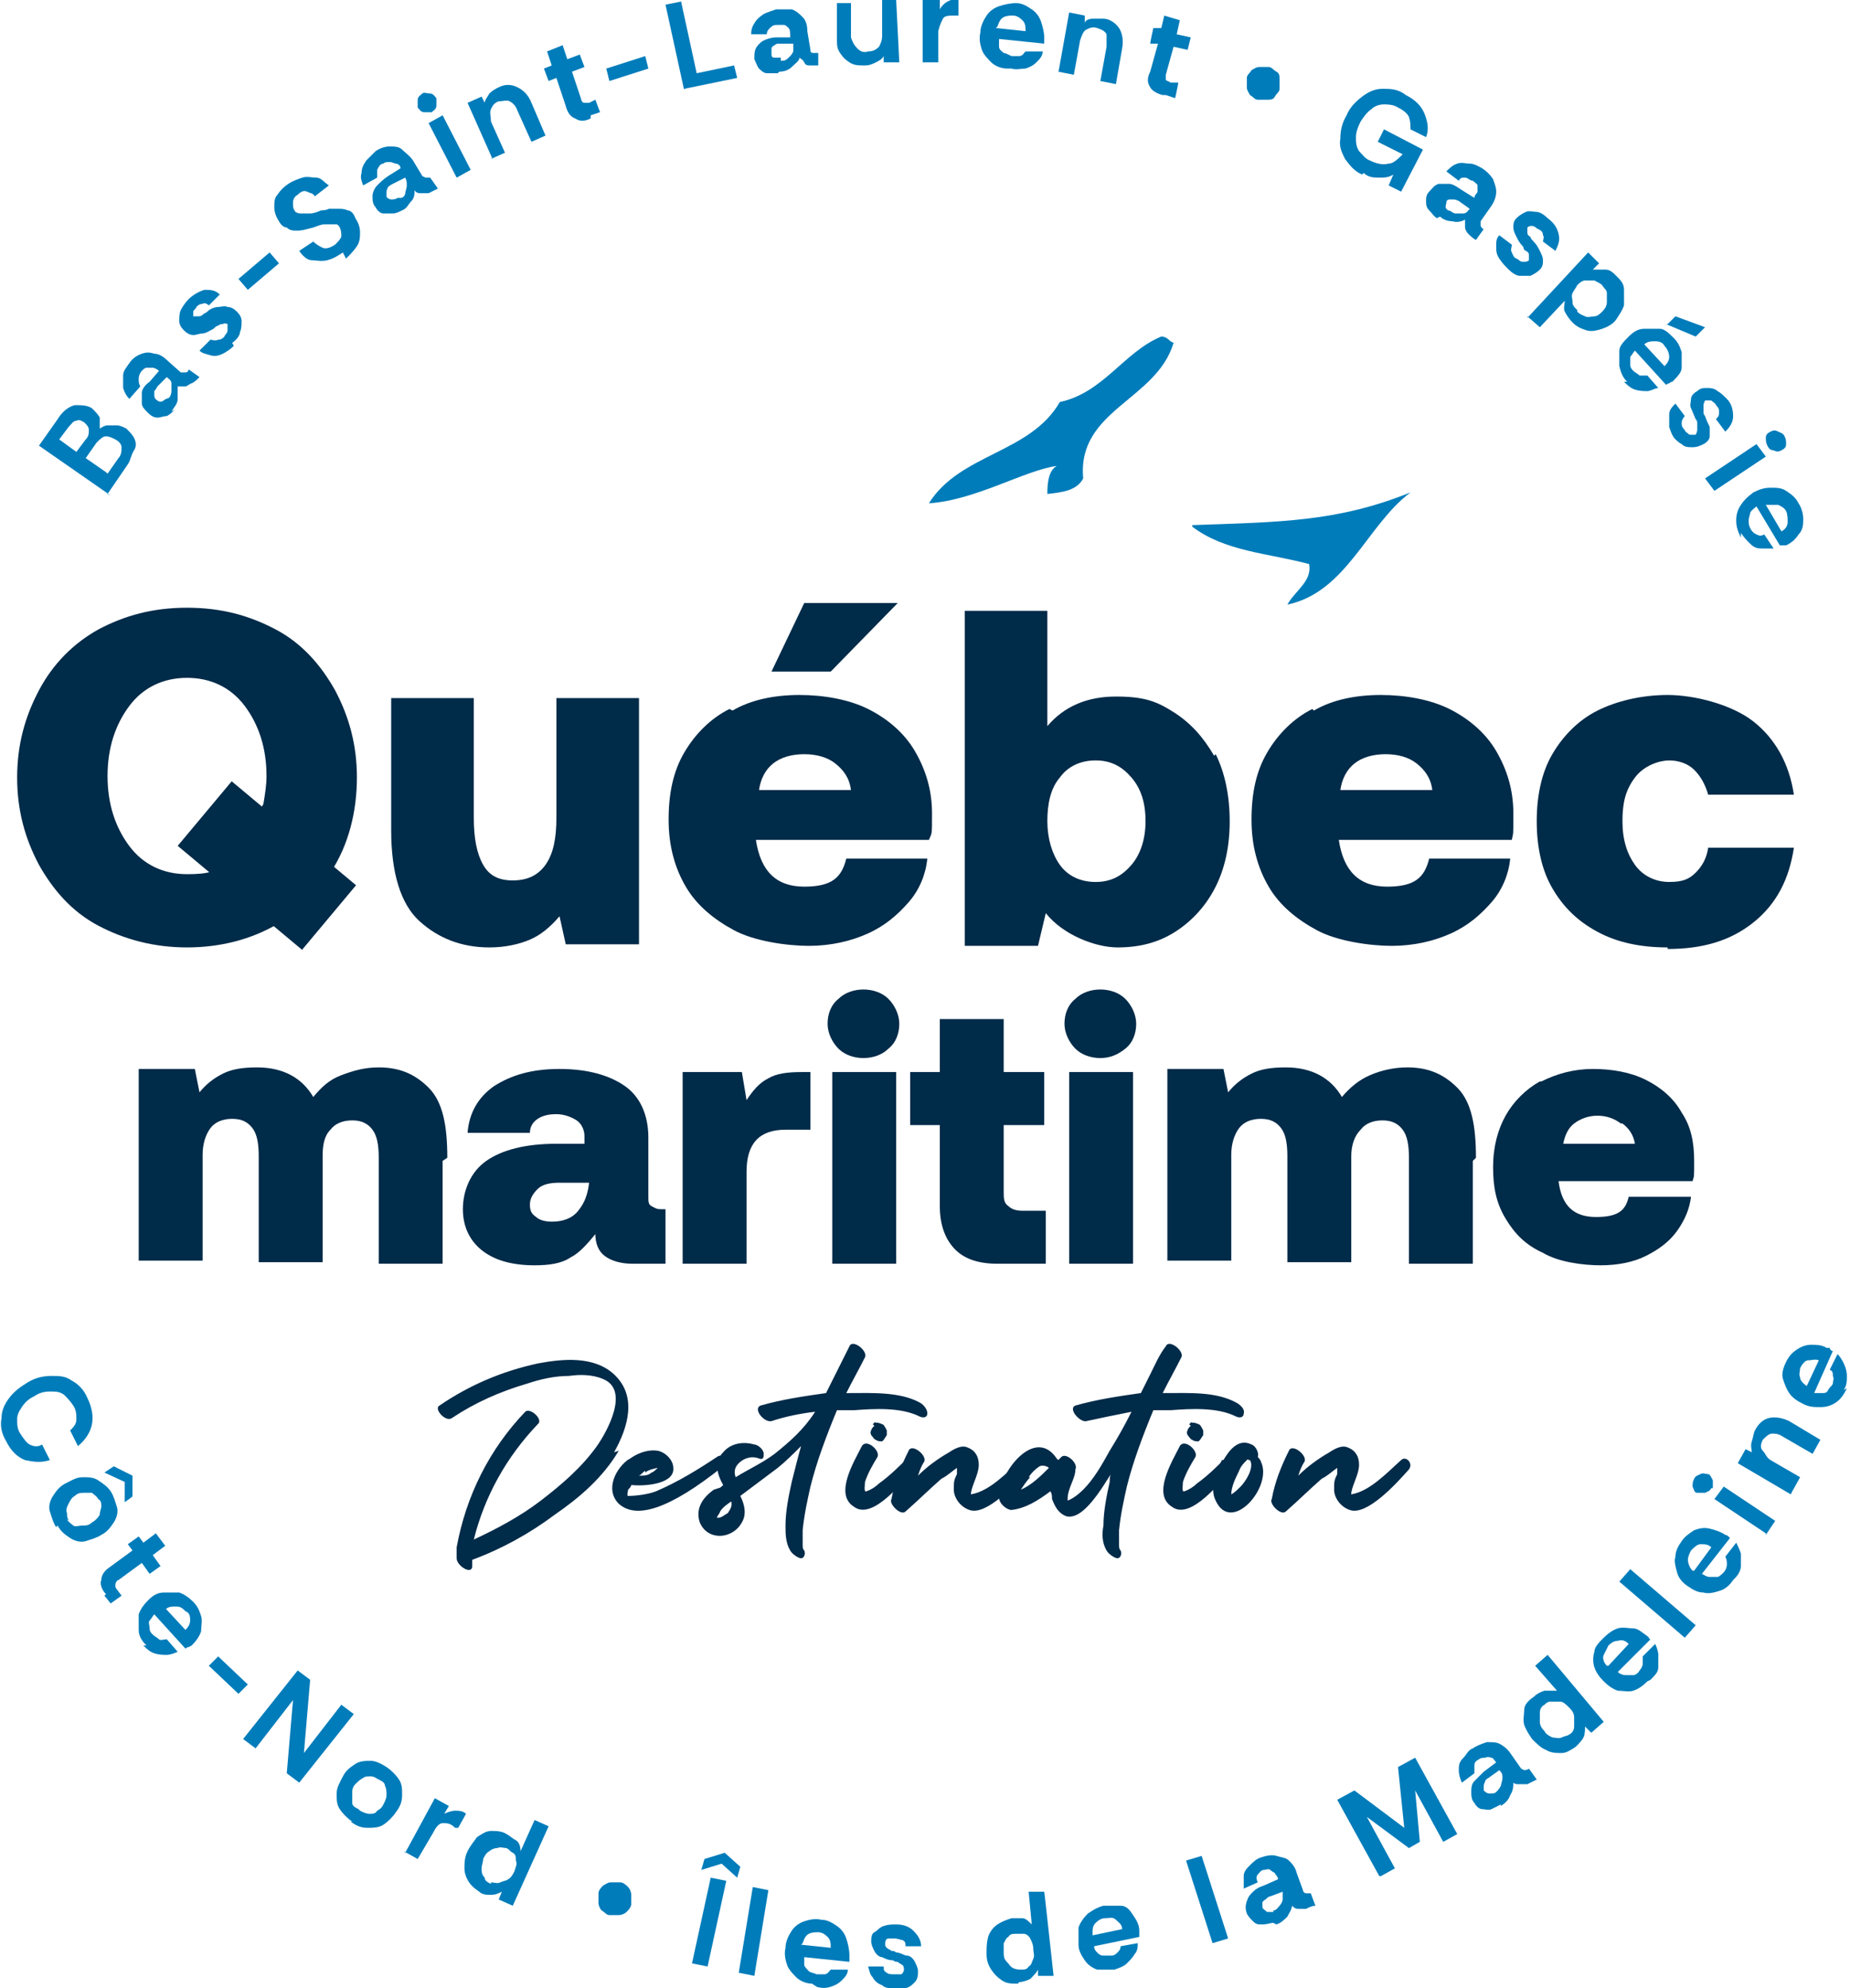 <?xml version="1.0" encoding="UTF-8"?>
<svg xmlns="http://www.w3.org/2000/svg" id="Layer_1" version="1.1" viewBox="0 0 118.7 127.6">
  <defs>
    <style>
      .st0 {
        fill-rule: evenodd;
      }

      .st0, .st1 {
        fill: #007cba;
      }

      .st2 {
        fill: #002b49;
      }
    </style>
  </defs>
  <g>
    <path class="st2" d="M39.7,93.1c-1,1.7-2.5,3-4.1,4.1-1.6,1.2-3.4,2.2-5.3,2.9,0,.1,0,.2,0,.4,0,.6-1,0-1-.5,0-.1,0-.3,0-.4,0-.1,0-.2,0-.3.6-3.3,2.1-6.3,4.4-8.7.3-.3,1.2.5.8.8-2,2.1-3.4,4.6-4.1,7.4,1.5-.7,3-1.5,4.3-2.5,1.3-1,2.6-2.1,3.6-3.5.7-1,2.1-3.6.4-4.3-.7-.3-1.5-.3-2.2-.2-.9,0-1.8.2-2.7.5-1.7.5-3.3,1.2-4.8,2.2-.4.3-1.2-.6-.8-.8,1.9-1.3,4-2.2,6.3-2.7,1.6-.3,3.6-.5,4.9.7,1.5,1.4.9,3.4,0,5h0Z"></path>
    <path class="st2" d="M40.3,93.7c.5-.4,1.2-.7,1.9-.6.5.1,1,.6,1,1.1.1,1-1.7,1.2-2.7,1.1,0,.1-.1.2-.2.3,0,.1-.1.4,0,.4.5,0,1.3-.1,1.8-.3,1.4-.6,2.7-1.4,3.9-2.2.4-.3.8.3.4.6-3.5,2.8-5.6,3.4-6.7,2.4-.9-.9-.2-2.3.7-2.9h0ZM41.4,94.4c-.1,0-.2.2-.4.3.3,0,.6,0,.8-.2.1,0,.3-.2.4-.3,0,0-.6.1-.8.3Z"></path>
    <path class="st2" d="M46.1,95.5c.1,0,.2-.1.3-.2h0c-.4-.7-.6-1.5,0-2.1.5-.6,1.3-.7,2-.5.2,0,.6.3.6.6,0,.2,0,.4-.3.3-.5-.2-1,0-1.3.3-.3.3-.3.6-.2.9.8-.5,1.7-.9,2.5-1.5,1-.8,1.9-1.6,2.6-2.7-.9.1-1.9.3-2.8.6-.5.1-1.2-.8-.7-1,1.4-.4,2.8-.6,4.2-.8.1-.2.2-.4.3-.6,0,0,0,0,0,0,.4-.8.8-1.6,1.2-2.4.2-.5,1.2.3,1,.7-.4.8-.8,1.5-1.2,2.3h.2c1.4,0,3.2-.1,4.5.6.2.1.5.4.5.7,0,.3-.3.3-.5.2-1.2-.6-2.9-.5-4.2-.4h-1.1c-.7,1.7-1.3,3.3-1.7,4.9-.2.9-.4,1.8-.5,2.8,0,.3,0,.6,0,.9,0,.2,0,.3.1.4.1.2,0,.5-.2.5s-.6-.3-.7-.5c-.3-.5-.3-1.1-.3-1.6,0-.9.2-1.9.4-2.8.2-.8.4-1.6.6-2.3-.5.5-1,1-1.5,1.4-.8.6-1.6,1.2-2.4,1.8.3.6.4,1.2.1,1.7-.6,1.1-2.2,1.2-2.7,0-.3-.9.2-1.6.9-2.1h0ZM47,96.3c-.3.2-.6.4-.8.7,0,.1-.2.3-.2.4,0,0,0,0,0,0,0,0,0,0,.1,0,.2,0,.4-.2.6-.3.2-.3.3-.5.2-.8Z"></path>
    <path class="st2" d="M58.7,94.2c-.7.8-2.7,3.4-3.9,2.5-1.3-.8,0-2.9.5-3.9.3-.5,1.2.3,1,.7-.3.5-.6,1-.8,1.6,0,.2-.1.7.1.6.3-.1.6-.3.8-.5.7-.5,1.3-1.1,1.9-1.7.3-.3.7.2.4.6h0ZM56,91.4c0,0,0,0,.1-.1s0,0,.1,0c.1,0,.2,0,.4.1.1,0,.2.2.3.4,0,0,0,.2,0,.3l-.2.3s0,0-.1.1h0c-.1,0-.3,0-.4-.1-.1,0-.2-.2-.3-.3,0,0-.1-.2,0-.3,0-.1.1-.2.2-.3h0Z"></path>
    <path class="st2" d="M61.4,94.5v-.3c.1,0,0,0,0,0-.3.2-.6.5-1,.7-.8.7-1.5,1.4-2.3,2.1-.3.3-1.1-.5-.9-.8.2-1.1.6-2.1,1.1-3.1.2-.5,1.2.3,1,.7-.2.3-.3.6-.4.9.6-.6,1.3-1.1,2-1.5.3-.2.8-.5,1.2-.3.5.2.7.6.7,1.1,0,.6-.4,1.2-.5,1.8,0,0,0,.1,0,.1,1.2-.2,2.3-1.4,3.2-2.2.3-.3.8.2.5.6-.8.9-2.7,3-3.8,2.6-.6-.2-1-.8-1-1.3s0-.6.2-1h0Z"></path>
    <path class="st2" d="M67.9,93.7c0,0,.1-.1.2-.2.3-.3,1.1.4.9.8,0,.6-.5,1.2-.5,1.9,0,0,0,0,0,.1.3-.1.7-.4,1-.7.7-.7,1.2-1.6,1.7-2.5.5-.8,1-1.7,1.4-2.5-1,.2-2,.4-2.9.6-.4.1-1.2-.8-.7-1,1.4-.4,2.8-.6,4.2-.8l.6-1.2s0,0,0,0c.3-.6.6-1.3,1-1.8.2-.5,1.2.3,1,.7-.4.8-.8,1.5-1.2,2.3h.2c1.5,0,3.2-.1,4.5.6.2.1.6.4.5.7,0,.3-.3.3-.5.2-1.2-.6-2.9-.5-4.2-.4h-1.1c-.7,1.7-1.3,3.3-1.7,4.9-.2.9-.4,1.8-.5,2.8,0,.3,0,.6,0,.9,0,.2,0,.3.1.4.1.2,0,.5-.2.5s-.6-.3-.7-.5c-.3-.5-.3-1.1-.2-1.6,0-.9.2-1.9.4-2.8,0-.2,0-.5.2-.7-.7,1.1-1.9,3.2-3,2.9-.5-.2-.7-.6-.9-1.1,0-.2,0-.3-.1-.5-.8.6-1.6,1.1-2.5,1.2-.3,0-.8-.4-.8-.8,0-1.6,2.3-4.6,3.7-2.5h0ZM66.1,94.8c-.2.2-.4.5-.6.8.7-.3,1.3-.9,1.8-1.4-.1-.1-.4-.2-.6-.1-.3.2-.5.4-.7.7h0Z"></path>
    <path class="st2" d="M79.1,94.2c-.7.8-2.7,3.4-3.9,2.5-1.3-.8,0-2.9.5-3.9.3-.5,1.2.3,1,.7-.3.5-.6,1-.8,1.6,0,.2-.1.7.1.6.3-.1.6-.3.8-.5.7-.5,1.3-1.1,1.9-1.7.3-.3.7.2.4.6h0ZM76.3,91.4c0,0,0,0,.1-.1s0,0,.1,0c.1,0,.2,0,.4.1.1,0,.2.2.3.4,0,0,0,.2,0,.3l-.2.3s0,0-.1.1h0c-.1,0-.3,0-.4-.1-.1,0-.2-.2-.3-.3,0,0-.1-.2,0-.3,0-.1.1-.2.2-.3h0Z"></path>
    <path class="st2" d="M78.5,93.7c.4-.7,1-1.4,1.8-1,.3.1.5.6.4.8,0,0,.2.2.2.3.8,1.6-1.9,4.7-2.9,2.5-.4-.8,0-1.8.4-2.6h0ZM80.1,93.7h0c0-.1-.1,0-.1,0-.2.2-.4.4-.5.7-.2.4-.5,1-.5,1.5.2-.1.4-.3.6-.5.3-.3.9-1.2.6-1.7h0Z"></path>
    <path class="st2" d="M85.8,94.5v-.3c.1,0,0,0,0,0-.3.2-.6.5-1,.7-.8.7-1.5,1.4-2.3,2.1-.3.3-1.1-.5-.9-.8.2-1.1.6-2.1,1.1-3.1.2-.5,1.2.3,1,.7-.2.3-.3.6-.4.9.6-.6,1.3-1.1,2-1.5.3-.2.8-.5,1.2-.3.5.2.7.6.7,1.1,0,.6-.4,1.2-.5,1.8,0,0,0,.1,0,.1,1.2-.2,2.3-1.4,3.2-2.2.3-.3.8.2.5.6-.8.9-2.7,3-3.8,2.6-.6-.2-1-.8-1-1.3s0-.6.2-1h0Z"></path>
  </g>
  <g>
    <path class="st2" d="M42.7,81.1h-2.1c-.8,0-1.4-.2-1.8-.5s-.6-.8-.6-1.4h0c-.5.6-1,1.2-1.6,1.5-.6.4-1.4.5-2.3.5-1.4,0-2.5-.3-3.3-.9s-1.3-1.5-1.3-2.7.5-2.4,1.5-3.1c1-.7,2.5-1.1,4.5-1.1h1.8v-.5c0-.4-.2-.8-.5-1s-.8-.4-1.3-.4-.9.1-1.2.3c-.3.2-.5.5-.5.9h-4c.1-1.3.7-2.3,1.7-3,1.1-.7,2.4-1.1,4.2-1.1s3.2.4,4.2,1.1,1.5,1.9,1.5,3.3v3.8c0,.3,0,.5.2.6s.3.2.6.2h.3v3.4h0ZM35.9,75.9c-.6,0-1.1.1-1.4.4s-.5.6-.5,1,.1.6.4.8c.2.2.6.3,1,.3.7,0,1.3-.2,1.7-.7s.6-1,.7-1.8h0c0,0-1.7,0-1.7,0h0Z"></path>
    <path class="st2" d="M52,72.5h-1.6c-1.7,0-2.5.9-2.5,2.7v5.9h-4.1v-12.3h3.8l.3,1.8c.4-.6.8-1.1,1.4-1.4.5-.3,1.2-.4,2.1-.4h.6v3.6h0Z"></path>
    <path class="st2" d="M57.7,65.7c0,.6-.2,1.2-.7,1.6-.4.4-1,.6-1.6.6s-1.2-.2-1.6-.6-.7-1-.7-1.6.2-1.2.7-1.6c.4-.4,1-.6,1.6-.6s1.2.2,1.6.6.7,1,.7,1.6ZM57.5,68.8v12.3h-4.1v-12.3h4.1Z"></path>
    <path class="st2" d="M58.4,72.2v-3.4h1.9v-3.4h4.1v3.4h2.6v3.4h-2.6v4.3c0,.4,0,.7.3.9.2.2.5.3.9.3h1.5v3.4h-3.1c-1.2,0-2.1-.3-2.7-.9-.6-.6-1-1.5-1-2.8v-5.2h-1.9Z"></path>
    <path class="st2" d="M72.9,65.7c0,.6-.2,1.2-.7,1.6s-1,.6-1.6.6-1.2-.2-1.6-.6-.7-1-.7-1.6.2-1.2.7-1.6c.4-.4,1-.6,1.6-.6s1.2.2,1.6.6.7,1,.7,1.6ZM72.7,68.8v12.3h-4.1v-12.3h4.1Z"></path>
    <path class="st2" d="M94.5,74.5v6.6h-4.1v-6.8c0-.8-.1-1.4-.4-1.8-.3-.4-.7-.6-1.3-.6s-1.1.2-1.4.6c-.4.4-.6,1-.6,1.7v6.8h-4.1v-6.8c0-.8-.1-1.4-.4-1.8-.3-.4-.7-.6-1.3-.6s-1.1.2-1.4.6-.5,1-.5,1.7v6.8h-4.1v-12.3h3.6l.3,1.5c.4-.5.9-.9,1.5-1.2.6-.3,1.3-.4,2.2-.4,1.7,0,2.9.7,3.6,1.9.5-.6,1.1-1.1,1.8-1.4s1.5-.5,2.4-.5c1.3,0,2.3.4,3.2,1.3s1.2,2.4,1.2,4.5h0Z"></path>
    <path class="st2" d="M28.4,74.5v6.6h-4.1v-6.8c0-.8-.1-1.4-.4-1.8s-.7-.6-1.3-.6-1.1.2-1.4.6c-.4.4-.5,1-.5,1.7v6.8h-4.1v-6.8c0-.8-.1-1.4-.4-1.8-.3-.4-.7-.6-1.3-.6s-1.1.2-1.4.6-.5,1-.5,1.7v6.8h-4.1v-12.3h3.6l.3,1.5c.4-.5.9-.9,1.5-1.2.6-.3,1.3-.4,2.2-.4,1.7,0,2.9.7,3.6,1.9.5-.6,1-1.1,1.8-1.4s1.5-.5,2.4-.5c1.3,0,2.3.4,3.2,1.3s1.2,2.4,1.2,4.5h0Z"></path>
    <path class="st2" d="M98.9,69.4c1-.5,2.1-.8,3.3-.8s2.4.2,3.4.7c1,.5,1.8,1.2,2.3,2.1.6.9.8,1.9.8,3.1s0,.9-.1,1.3h-8.6c.2,1.6,1,2.3,2.4,2.3s1.9-.4,2.1-1.3h4c-.1.8-.4,1.5-.9,2.2-.5.7-1.2,1.2-2,1.6s-1.8.6-2.9.6-2.7-.2-3.7-.8c-1.1-.5-1.8-1.2-2.4-2.2s-.8-2-.8-3.3.3-2.4.8-3.3,1.3-1.7,2.2-2.2h0ZM104,72.1c-.4-.3-.9-.5-1.5-.5s-1.1.2-1.5.5c-.4.3-.6.8-.7,1.3h4.6c-.1-.6-.4-1-.8-1.3Z"></path>
  </g>
  <path class="st0" d="M76.5,33.7c5.6-.2,9.3-.2,14-2.1-2.8,2.1-4.1,6.4-7.9,7.2.5-.9,1.6-1.5,1.4-2.6-2.6-.7-5.4-.8-7.5-2.4Z"></path>
  <path class="st0" d="M75.3,22c-1.1,3.7-6.2,4.3-5.8,8.7-.4.8-1.4.9-2.3,1,0-.8.1-1.5.6-1.8-2.1.3-5.2,2.2-8.2,2.4,2-3.2,6.5-3.2,8.4-6.5,2.8-.6,4.1-3.2,6.5-4.2.5,0,.5.4.9.4h0Z"></path>
  <g>
    <path class="st1" d="M7.1,31.8l-4.6-3.2,1.2-1.7c.3-.5.7-.8,1.1-.9.4,0,.8,0,1.1.2.2.2.4.4.5.6,0,.2,0,.5,0,.7.2-.1.3-.2.5-.2s.4,0,.6,0,.4.1.6.2c.2.2.4.4.5.6s.2.5,0,.8-.2.6-.4.9l-1.3,1.9h0ZM4.9,29l.6-.8c.2-.2.2-.4.2-.6,0-.2-.1-.3-.3-.5-.2-.1-.3-.2-.5-.1-.2,0-.3.2-.5.4l-.6.8,1.1.8h0ZM6.9,30.4l.7-1c.2-.2.2-.5.2-.7,0-.2-.2-.4-.4-.5s-.4-.2-.6-.2c-.2,0-.4.2-.6.4l-.7,1,1.3.9h0Z"></path>
    <path class="st1" d="M11.2,26.3c-.2.2-.3.3-.5.4-.2,0-.4.1-.6.1-.2,0-.4-.1-.6-.3-.2-.2-.4-.4-.4-.6s0-.5,0-.7c0-.2.2-.5.5-.7l.6-.7c-.1-.1-.3-.2-.4-.2s-.3,0-.4,0c-.1,0-.2.1-.3.2-.1.1-.2.3-.2.5,0,.2,0,.3.1.5l-.7.8c-.2-.2-.3-.4-.4-.7,0-.3,0-.5,0-.8s.2-.5.4-.8c.2-.3.5-.5.8-.6s.5-.1.8,0c.3,0,.6.2.8.4l.9.8c0,0,.2,0,.3,0,0,0,.2,0,.2-.2l.7.5c-.2.2-.3.3-.5.4-.1,0-.3.2-.4.2s-.3,0-.5,0c0,.2,0,.5,0,.8,0,.3-.2.5-.4.8h0ZM10.8,25.6c.1-.1.2-.3.2-.5,0-.2,0-.3,0-.5s-.2-.3-.3-.4h0s-.6.6-.6.6c0,0-.1.2-.2.3,0,0,0,.2,0,.3,0,0,0,.2.2.3.1.1.3.1.4,0s.2-.1.4-.2h0Z"></path>
    <path class="st1" d="M15,22.2c-.2.2-.5.4-.7.5s-.5.2-.8.1-.5-.1-.7-.3l.7-.7c.1,0,.3.1.5,0,.2,0,.3-.1.4-.2,0-.1.2-.2.2-.4,0-.1,0-.3,0-.4,0,0-.2-.1-.3,0-.1,0-.2,0-.3.1-.1,0-.2.1-.3.2-.2.1-.5.3-.7.3s-.4.1-.6.1-.4-.1-.6-.3-.3-.4-.3-.6c0-.2,0-.5.1-.7.1-.2.3-.5.5-.7.3-.3.7-.5,1-.6.4,0,.7,0,1,.3l-.7.7c-.1-.1-.3-.2-.4-.1-.2,0-.3.1-.4.2,0,.1-.2.2-.2.3s0,.2,0,.3c0,0,.2,0,.3,0,.1,0,.2,0,.3-.1s.2-.1.3-.2c.2-.2.5-.3.7-.3s.4-.1.6,0c.2,0,.4.1.6.3.2.2.3.4.3.6,0,.2,0,.5-.1.7,0,.2-.2.5-.5.7h0Z"></path>
    <path class="st1" d="M15.9,18.6l-.6-.7,2-1.7.6.7-2,1.7Z"></path>
    <path class="st1" d="M22,16.2c-.3.2-.6.4-1,.5s-.7,0-1,0c-.3,0-.6-.3-.8-.6l.9-.6c.2.2.4.3.6.4s.5,0,.8-.2c.2-.2.3-.3.4-.5,0-.2,0-.4-.1-.6,0,0-.1-.2-.2-.2s-.2,0-.3,0-.3,0-.5,0c-.2,0-.4.1-.7.2-.4.1-.7.2-1,.2-.3,0-.5,0-.7-.2-.2,0-.4-.2-.5-.4-.2-.3-.3-.6-.3-.9s0-.6.2-.8c.2-.3.4-.5.7-.7.3-.2.6-.3.9-.4s.6,0,.9,0c.3,0,.5.3.8.5l-.9.7c-.1-.2-.3-.2-.5-.3s-.4,0-.6.2c-.2.1-.3.3-.3.5,0,.2,0,.4.1.5,0,.1.2.2.4.2s.3,0,.6,0c.2,0,.5-.1.7-.2.1,0,.3,0,.5-.1.2,0,.4,0,.6,0s.4,0,.6.1c.2,0,.4.2.5.5.2.3.3.6.3.9s0,.6-.2.9-.4.5-.7.8h0Z"></path>
    <path class="st1" d="M25.8,13.5c-.2.1-.4.2-.6.2s-.4,0-.6,0-.4-.2-.5-.4c-.2-.2-.2-.5-.2-.7s.1-.5.3-.7.4-.4.7-.6l.8-.5c0-.2-.2-.3-.3-.3-.1,0-.2-.1-.4-.1s-.3,0-.4.1c-.2,0-.3.2-.4.4,0,.2,0,.3,0,.5l-.9.5c-.1-.3-.2-.5-.1-.8,0-.3.1-.5.3-.8.2-.2.4-.4.6-.6.3-.2.6-.3.9-.3.3,0,.6,0,.8.2s.5.4.7.7l.6,1c0,0,.2.1.2.1s.2,0,.3,0l.5.7c-.2.1-.4.2-.6.3-.2,0-.3,0-.5,0-.1,0-.3,0-.4-.2,0,.2,0,.5-.2.7-.2.2-.3.5-.6.6h0ZM25.7,12.7c.2,0,.3-.2.3-.3,0-.1.1-.3.1-.5s0-.3-.1-.5h0s-.8.4-.8.4c0,0-.2.1-.3.2,0,0-.1.2-.1.3s0,.2,0,.3c0,.1.2.2.3.2s.3,0,.4-.1h0Z"></path>
    <path class="st1" d="M27.7,7.2c-.2,0-.3,0-.5,0s-.3-.2-.4-.3c0-.2,0-.3,0-.5,0-.2.2-.3.3-.4s.3,0,.5,0c.2,0,.3.2.4.3,0,.2,0,.3,0,.5s-.2.3-.3.4ZM29.3,11.4l-1.8-3.5.9-.5,1.8,3.5-.9.5Z"></path>
    <path class="st1" d="M31.6,10.2l-1.6-3.6.9-.4.2.4c0-.2.2-.4.3-.6.2-.2.4-.3.6-.4.4-.2.8-.2,1.2,0,.4.2.7.5.9,1l.9,2.1-.9.4-.9-2c-.1-.3-.3-.5-.5-.6s-.4,0-.7,0c-.3.1-.4.3-.5.5s0,.5,0,.8l.9,2-.9.4h0Z"></path>
    <path class="st1" d="M37.9,7.6c-.4.2-.7.2-1,0-.3-.1-.5-.4-.6-.8l-.6-1.8-.5.2-.3-.8.5-.2-.3-.9,1-.4.3.9.8-.3.3.8-.8.3.6,1.8c0,.1.1.2.2.2,0,0,.2,0,.3,0l.4-.2.3.8-.6.2h0Z"></path>
    <path class="st1" d="M39.1,5.2l-.2-.8,2.5-.8.2.8-2.5.8Z"></path>
    <path class="st1" d="M43.9,5.8l-1.2-5.5,1-.2,1,4.6,2.4-.5.2.8-3.4.7h0Z"></path>
    <path class="st1" d="M49.9,4.7c-.2,0-.5,0-.7,0s-.4-.2-.5-.3-.2-.4-.3-.6c0-.3,0-.5.1-.7.1-.2.3-.4.5-.5s.5-.2.8-.2h.9c0-.3,0-.5-.1-.6s-.2-.2-.3-.2c-.1,0-.2,0-.4,0-.2,0-.3,0-.5.2-.1.1-.2.2-.2.4h-1c0-.2,0-.4.2-.7.1-.2.3-.4.6-.6.2-.1.5-.2.8-.3.4,0,.7,0,1,0,.3.1.5.3.7.5s.3.5.3.9l.2,1.2c0,.1,0,.2.2.2,0,0,.2,0,.3,0v.8c-.1,0-.3,0-.5,0-.2,0-.3,0-.4-.2s-.2-.2-.3-.3c0,.2-.3.4-.5.6-.2.2-.5.3-.8.3h0ZM50.1,3.9c.2,0,.3,0,.5-.2s.2-.2.3-.4c0-.2,0-.3,0-.5h0s-.9,0-.9,0c-.1,0-.2,0-.3.1,0,0-.2.1-.2.2,0,0,0,.2,0,.3,0,.2,0,.3.2.3.1,0,.3,0,.4,0h0Z"></path>
    <path class="st1" d="M55.4,4.2c-.3,0-.6,0-.9-.2s-.4-.3-.6-.6-.2-.5-.2-.9V.2c-.1,0,.9,0,.9,0v2.2c.1.3.2.5.4.7.2.2.4.3.7.2.3,0,.5-.1.7-.3.1-.2.2-.4.2-.7V0c0,0,.9,0,.9,0l.2,4h-1s0-.4,0-.4c-.1.2-.3.3-.5.4-.2.1-.4.2-.7.2h0Z"></path>
    <path class="st1" d="M59.2,4V0c0,0,1.1,0,1.1,0v.6c.1-.2.3-.4.5-.5s.4-.2.7-.2v1.1h-.3c-.3,0-.6,0-.7.2s-.2.4-.3.8v2c0,0-1.1,0-1.1,0Z"></path>
    <path class="st1" d="M64.6,4.4c-.4,0-.8-.2-1-.4s-.5-.5-.6-.8c-.1-.3-.2-.7-.1-1.1,0-.4.2-.8.4-1.1.2-.3.5-.5.8-.6s.7-.2,1.1-.2c.4,0,.7.2,1,.4.3.2.5.5.6.8.1.3.2.7.2,1,0,0,0,.1,0,.2,0,0,0,.1,0,.2l-2.9-.3c0,.2,0,.4,0,.5,0,.2.2.3.3.4.1,0,.3.1.5.2.2,0,.3,0,.5,0s.3-.2.4-.3h1.1c0,.3-.2.5-.4.7s-.4.3-.7.4c-.3,0-.6.1-.9,0h0ZM63.9,1.8l1.9.2c0-.3,0-.5-.2-.7-.2-.2-.4-.3-.6-.3-.2,0-.4,0-.6.1-.2.1-.3.3-.4.6h0Z"></path>
    <path class="st1" d="M67.9,4.7l.7-3.9,1,.2v.5c0-.2.3-.3.5-.3s.5,0,.7,0c.4,0,.8.3,1,.6.2.3.3.8.2,1.3l-.4,2.3-1-.2.4-2.2c0-.3,0-.5,0-.8-.1-.2-.3-.3-.6-.4s-.5,0-.7.1-.3.4-.4.7l-.4,2.2-1-.2h0Z"></path>
    <path class="st1" d="M74.6,6.1c-.4-.1-.7-.3-.8-.5-.2-.3-.2-.6,0-1l.5-1.8h-.5c0-.1.2-1,.2-1h.5c0,.1.2-.8.2-.8l1,.3-.2.9.9.2-.2.8-.9-.2-.5,1.8c0,.1,0,.2,0,.3s.2.1.3.2h.5c0,.1-.2,1-.2,1l-.6-.2h0Z"></path>
    <path class="st1" d="M80.7,6.4c-.2,0-.3-.2-.5-.3-.1-.2-.2-.3-.2-.5,0-.2,0-.4,0-.6,0-.2.2-.3.3-.5.2-.1.3-.2.5-.2s.4,0,.6,0c.2,0,.3.2.5.3s.2.3.2.5,0,.4,0,.6-.2.3-.3.5-.3.2-.5.2c-.2,0-.4,0-.6,0h0Z"></path>
    <path class="st1" d="M87.4,11.2c-.5-.2-.8-.6-1.1-1-.2-.4-.4-.8-.3-1.3,0-.5.1-1,.4-1.5.2-.5.6-.9,1-1.2.4-.3.8-.5,1.3-.5.5,0,1,0,1.5.4.6.3,1,.7,1.2,1.2.2.5.3,1,.1,1.5l-1-.5c0-.3,0-.5-.1-.8-.1-.2-.3-.4-.7-.6-.3-.2-.7-.2-.9-.2-.3,0-.6.1-.8.3-.3.2-.5.5-.7.8-.2.4-.3.7-.3,1s0,.6.2.9c.2.2.4.5.7.6.4.2.8.3,1.2.2.3,0,.6-.3.9-.6l-1.6-.8.4-.8,2.5,1.3-1.4,2.7-.8-.4.3-.7c-.3.2-.6.2-.9.2s-.7,0-1-.3h0Z"></path>
    <path class="st1" d="M92.2,14c-.2-.1-.3-.3-.5-.5s-.2-.4-.2-.6,0-.4.2-.6c.2-.2.3-.4.6-.5.2,0,.5,0,.7,0s.5.2.8.4l.8.5c0-.2.2-.3.2-.4s0-.3,0-.4c0-.1-.2-.2-.3-.3-.2,0-.3-.2-.5-.2s-.3,0-.4.2l-.8-.6c.2-.2.4-.4.7-.5s.5,0,.8,0,.6.2.8.3c.3.2.5.4.7.7.1.3.2.5.2.8s-.1.6-.3.9l-.7,1c0,0,0,.2,0,.3,0,0,.1.2.2.2l-.5.7c-.2-.1-.4-.3-.5-.4-.1-.1-.2-.3-.2-.4,0-.1,0-.3,0-.5-.2.1-.5.2-.8.1-.3,0-.6-.1-.8-.3h0ZM92.9,13.5c.2,0,.3.2.5.2.2,0,.3,0,.5,0s.3-.2.4-.3h0s-.7-.5-.7-.5c0,0-.2-.1-.3-.1s-.2,0-.3,0c0,0-.2,0-.2.2,0,.1-.1.3,0,.4s.2.2.3.3h0Z"></path>
    <path class="st1" d="M96.8,17.3c-.2-.2-.4-.4-.6-.7s-.2-.5-.2-.8c0-.3,0-.5.2-.7l.8.6c0,.2-.1.3,0,.5s.1.3.3.4c.1,0,.2.2.4.2s.3,0,.4-.1c0,0,0-.2,0-.3s0-.2-.2-.3-.1-.2-.2-.3c-.2-.2-.3-.4-.4-.6-.1-.2-.2-.4-.2-.6s0-.4.2-.6c.2-.2.4-.3.6-.4s.5,0,.7,0,.5.2.7.4c.4.3.6.6.7,1,.1.4,0,.7-.2,1.1l-.8-.6c0-.1.1-.3,0-.4,0-.2-.1-.3-.3-.4-.1,0-.2-.2-.4-.2-.1,0-.2,0-.3.1,0,0,0,.2,0,.3s0,.2.2.3c0,.1.1.2.2.3.2.2.3.4.4.6.1.2.2.4.2.6s0,.4-.2.6c-.2.2-.4.3-.6.4-.2,0-.5,0-.7,0-.2,0-.5-.2-.7-.4h0Z"></path>
    <path class="st1" d="M98,20.4l3.9-4.2.7.7-.4.4c.3,0,.5,0,.8,0s.5.2.7.4c.3.3.5.5.5.9s0,.7,0,1c-.1.3-.3.6-.5.9s-.6.5-.9.6-.7.2-1,.1-.6-.2-.9-.5c-.2-.2-.4-.5-.5-.7s0-.5,0-.7l-1.6,1.7-.8-.7h0ZM101.2,20c.2.2.3.2.5.3s.4,0,.6,0,.4-.2.5-.3c.2-.2.3-.4.3-.6s0-.4,0-.6-.2-.3-.3-.5c-.1-.1-.3-.2-.5-.3-.2,0-.4,0-.6,0s-.4.2-.5.3c-.1.2-.2.3-.3.5s0,.4,0,.6.1.3.3.5h0Z"></path>
    <path class="st1" d="M104.4,24.5c-.3-.3-.4-.6-.5-1,0-.3,0-.7,0-1s.3-.6.6-.9c.3-.3.6-.5,1-.5.3,0,.7,0,1,0s.6.3.9.6c.3.3.4.6.5.9,0,.3,0,.7,0,1s-.3.6-.6.9c0,0-.1,0-.2.1,0,0-.1,0-.2.1l-2-2.2c-.1.1-.2.3-.3.4,0,.2,0,.3,0,.5s.1.3.2.4c.1.1.3.2.4.3.1,0,.3,0,.5,0l.7.8c-.2,0-.5.2-.7.2s-.5,0-.8-.1-.5-.3-.7-.5h0ZM105.5,22.1l1.3,1.4c.2-.2.3-.4.3-.6,0-.2-.1-.5-.3-.7-.1-.2-.3-.3-.6-.3-.2,0-.5,0-.7.2h0ZM107,20.8l.5-.5,1.9.7-.6.6-1.9-.8h0Z"></path>
    <path class="st1" d="M107.5,28.2c-.2-.2-.3-.5-.4-.8,0-.3,0-.5,0-.8s.2-.5.4-.7l.6.8c-.1.1-.2.3-.2.4,0,.2,0,.3.2.5,0,.1.2.2.3.3.1,0,.3,0,.4,0,0,0,.1-.2.1-.3,0-.1,0-.2,0-.4,0-.1,0-.2-.1-.3-.1-.2-.2-.5-.3-.7s0-.4,0-.6.2-.4.4-.5c.2-.2.4-.2.6-.2.2,0,.5,0,.7.2.2.1.4.3.6.5.3.3.4.7.4,1.1s-.2.7-.5,1l-.6-.8c.1-.1.2-.2.2-.4,0-.2,0-.3-.2-.5,0-.1-.2-.2-.3-.3-.1,0-.2,0-.4,0,0,0-.1.2-.1.3s0,.2,0,.4c0,.1,0,.2.1.3.1.3.2.5.3.7,0,.2,0,.4,0,.6s-.2.4-.4.5-.4.2-.7.2-.5,0-.7-.2c-.2-.1-.4-.3-.6-.5h0Z"></path>
    <path class="st1" d="M109.4,30.7l3.3-2.2.6.8-3.3,2.2-.6-.8ZM113.4,28.6c-.1-.2-.1-.3-.1-.5s.1-.3.3-.4.3-.1.5,0,.3.1.4.3c.1.2.1.3.1.5s-.1.3-.3.4-.3.1-.5,0c-.2,0-.3-.1-.4-.3h0Z"></path>
    <path class="st1" d="M111.7,34.5c-.2-.4-.3-.7-.3-1.1s.1-.7.3-1c.2-.3.4-.5.8-.8.4-.2.7-.3,1.1-.3.4,0,.7,0,1,.2.3.2.6.4.8.8.2.3.3.7.3,1s0,.7-.3,1c-.2.3-.4.5-.8.7,0,0-.1,0-.2,0s-.1,0-.2,0l-1.5-2.5c-.1.1-.3.2-.4.4,0,.1-.1.3-.1.5s0,.3.1.5.2.3.4.4.3.1.5,0l.6.9c-.2,0-.5,0-.8,0s-.5-.1-.7-.3c-.2-.2-.4-.4-.6-.7h0ZM113.3,32.4l1,1.7c.2-.1.4-.3.4-.6,0-.2,0-.5-.1-.7-.1-.2-.3-.3-.5-.4-.2,0-.5,0-.7,0h0Z"></path>
  </g>
  <g>
    <path class="st1" d="M.4,92.5c-.3-.5-.4-1-.3-1.5,0-.5.2-.9.5-1.3s.7-.7,1.2-1,1-.4,1.5-.4c.5,0,.9,0,1.3.3.4.2.8.6,1,1.1.3.6.4,1.2.3,1.7s-.4,1-.9,1.4l-.5-1c.2-.2.4-.4.4-.7,0-.3,0-.6-.2-.9-.2-.3-.4-.5-.6-.7-.3-.2-.5-.2-.9-.2s-.7.1-1,.3c-.4.2-.6.4-.8.7-.2.3-.3.5-.3.8,0,.3,0,.6.2.9.2.3.4.6.6.7.2.1.5.2.8,0l.5,1c-.6.2-1.1.1-1.6,0-.5-.2-.9-.6-1.2-1.2h0Z"></path>
    <path class="st1" d="M3.6,98c-.2-.3-.3-.7-.4-1s0-.7.2-1,.4-.6.8-.8c.4-.2.7-.4,1.1-.4.4,0,.7,0,1,.2s.6.4.8.7c.2.3.3.7.4,1s0,.7-.2,1c-.2.3-.4.6-.8.8-.3.2-.7.3-1,.4s-.7,0-1-.2-.6-.4-.8-.8h0ZM4.3,97.5c.1.2.3.3.4.4s.4,0,.6,0c.2,0,.4,0,.6-.2.2-.1.4-.3.5-.5,0-.2.1-.4.1-.5,0-.2,0-.4-.2-.5-.1-.2-.3-.3-.4-.4-.2,0-.3,0-.5,0s-.4,0-.6.2c-.2.1-.3.3-.4.5s-.2.4-.1.6c0,.2,0,.4.2.5ZM6.7,94.5l.6-.4,1.2.6v1.3c.1,0-.5.4-.5.4v-1.3c0,0-1.3-.6-1.3-.6Z"></path>
    <path class="st1" d="M6.8,102.3c-.3-.3-.4-.7-.3-.9,0-.3.2-.6.5-.8l1.5-1.1-.3-.4.7-.5.3.4.8-.6.6.8-.8.6.5.7-.7.5-.5-.7-1.5,1.1c-.1,0-.2.2-.2.3s0,.2.1.3l.3.4-.7.5-.4-.5h0Z"></path>
    <path class="st1" d="M9.4,105.6c-.3-.3-.5-.6-.5-1,0-.4,0-.7,0-1,.1-.3.3-.6.6-.9.3-.3.6-.5,1-.5.3,0,.7,0,1,0,.3.1.6.3.9.6.3.3.4.6.5.9s0,.7,0,1c-.1.3-.3.6-.6.9,0,0,0,0-.2.1,0,0-.1,0-.2.1l-2-2.2c-.1.1-.2.3-.3.4s0,.3,0,.5.1.3.2.4c.1.1.3.2.4.3s.3,0,.5,0l.7.8c-.2.1-.5.2-.7.2s-.5,0-.8-.1-.5-.3-.7-.5h0ZM10.6,103.2l1.3,1.4c.2-.2.3-.4.3-.6s0-.5-.3-.6c-.2-.2-.3-.3-.6-.3s-.5,0-.7.2h0Z"></path>
    <path class="st1" d="M13.4,106.9l.6-.6,1.9,1.8-.6.6-1.9-1.8Z"></path>
    <path class="st1" d="M15.6,111.6l3.5-4.4.8.6-.4,4.7,2.4-3.1.8.6-3.5,4.4-.8-.6.4-4.7-2.4,3.1-.8-.6h0Z"></path>
    <path class="st1" d="M22.6,116.9c-.3-.2-.6-.5-.8-.8-.2-.3-.2-.6-.2-1,0-.4.2-.7.4-1.1.2-.4.5-.6.8-.8.3-.2.7-.2,1-.2s.7.2,1,.4c.3.2.6.5.8.8.2.3.2.6.2,1,0,.4-.1.7-.4,1.1-.2.3-.5.6-.8.8s-.7.2-1,.2c-.4,0-.7-.1-1.1-.4h0ZM23.1,116.2c.2.1.4.2.6.2s.4,0,.5-.2c.2-.1.3-.2.4-.4.1-.2.2-.4.2-.6,0-.2,0-.4-.1-.6,0-.2-.2-.3-.4-.4-.2-.1-.3-.2-.5-.2s-.4,0-.5.1c-.2.1-.3.2-.5.4s-.2.4-.2.6c0,.2,0,.4,0,.6,0,.2.2.3.4.4h0Z"></path>
    <path class="st1" d="M26,118.9l1.9-3.5.9.5-.3.5c.2-.1.5-.2.7-.2s.5,0,.7.2l-.5.9h-.2c-.3-.3-.5-.3-.8-.3-.2,0-.4.2-.6.6l-1,1.7-.9-.5h0Z"></path>
    <path class="st1" d="M30.9,121.5c-.3-.2-.6-.4-.8-.7s-.3-.6-.3-.9,0-.7.2-1.1.4-.6.6-.9c.3-.2.6-.4.9-.4s.7,0,1,.2c.2.1.4.3.6.4s.3.4.3.7l.9-2,.9.4-2.3,5.1-.9-.4.2-.5c-.2.1-.4.2-.7.2s-.5,0-.8-.2h0ZM31.5,120.8c.2,0,.4.1.6,0s.4-.1.5-.2c.2-.1.3-.3.4-.5.1-.3.2-.5.1-.7,0-.2,0-.4-.2-.5s-.2-.2-.4-.3c-.2,0-.4-.1-.6,0-.2,0-.4.1-.5.2-.2.1-.3.3-.4.5,0,.2-.1.4-.1.6,0,.2,0,.4.2.6,0,.2.2.3.4.4h0Z"></path>
    <path class="st1" d="M39.1,122.9c-.2,0-.3-.2-.5-.3-.1-.1-.2-.3-.2-.5,0-.2,0-.4,0-.6s.2-.4.3-.5c.2-.1.3-.2.5-.2s.4,0,.6,0c.2,0,.4.2.5.3s.2.3.2.5c0,.2,0,.4,0,.6s-.2.4-.3.5c-.1.1-.3.2-.5.2-.2,0-.4,0-.6,0h0Z"></path>
    <path class="st1" d="M44.4,126l1.2-5.5,1,.2-1.2,5.5-1-.2ZM45,120l.2-.7,1.3-.4,1,.9-.2.7-1-.9-1.3.4h0Z"></path>
    <path class="st1" d="M47.4,126.6l.9-5.5,1,.2-.9,5.5-1-.2Z"></path>
    <path class="st1" d="M52.1,127.3c-.4,0-.8-.2-1-.4s-.5-.5-.6-.8-.2-.7-.1-1.1c0-.4.2-.8.4-1.1s.5-.5.8-.6.7-.2,1.1-.1c.4,0,.7.2,1,.4s.5.5.6.8.2.7.2,1.1c0,0,0,.1,0,.2s0,.1,0,.2l-2.9-.3c0,.2,0,.4,0,.5,0,.1.2.3.3.4s.3.1.5.2c.2,0,.3,0,.5,0s.3-.2.4-.3h1.1c0,.3-.2.5-.4.7s-.4.3-.7.4c-.3.1-.6.1-.9,0h0ZM51.4,124.8l1.9.2c0-.3,0-.5-.2-.7s-.4-.3-.6-.3c-.2,0-.4,0-.6.1-.2.1-.3.3-.4.6h0Z"></path>
    <path class="st1" d="M57.4,127.6c-.3,0-.6,0-.8-.2-.3-.1-.5-.3-.6-.5-.2-.2-.2-.4-.3-.7h1c0,.2,0,.3.2.4.1.1.3.1.5.1s.3,0,.4,0,.2-.2.2-.3,0-.2-.1-.3c0,0-.2-.1-.3-.2-.1,0-.2,0-.3-.1-.3,0-.5-.1-.7-.2-.2,0-.4-.2-.5-.4s-.2-.4-.2-.6,0-.5.2-.6.3-.3.6-.4.5-.1.8-.1c.4,0,.8.1,1.1.4s.5.6.5,1h-1c0-.2,0-.3-.2-.4-.1,0-.3-.1-.5-.1s-.3,0-.4,0-.2.1-.2.3,0,.2.1.3.2.1.3.2c.1,0,.2,0,.3.1.3,0,.5.2.7.2.2,0,.4.2.5.4.1.2.2.4.2.6s0,.5-.2.7-.3.3-.6.4-.5.1-.8.1Z"></path>
    <path class="st1" d="M65.3,127.3c-.4,0-.7,0-1-.2s-.5-.4-.7-.7-.3-.6-.3-1,0-.7.1-1.1c.1-.3.3-.6.6-.8.3-.2.6-.3.9-.4.2,0,.5,0,.7,0s.4.2.6.4l-.2-2.1h1c0-.1.6,5.4.6,5.4h-1c0,.1,0-.4,0-.4-.1.2-.3.4-.5.6-.2.1-.5.2-.7.2h0ZM65.5,126.4c.2,0,.4,0,.5-.2.2-.1.2-.3.3-.5s0-.4,0-.6c0-.3-.1-.5-.2-.7s-.3-.3-.4-.3-.3,0-.5,0c-.2,0-.4,0-.5.2-.2.1-.2.3-.3.4,0,.2,0,.4,0,.6s0,.4.2.6.2.3.4.4.4.1.6.1h0Z"></path>
    <path class="st1" d="M71.5,126.4c-.4,0-.8,0-1.1,0-.3-.1-.6-.3-.8-.6-.2-.3-.4-.6-.4-1,0-.4,0-.8,0-1.1.1-.3.3-.6.6-.9.3-.2.6-.4,1-.5.4,0,.7,0,1.1,0s.6.3.8.6c.2.3.4.6.4,1,0,0,0,.1,0,.2,0,0,0,.1,0,.2l-2.9.6c0,.2.1.3.2.4s.2.2.4.2c.2,0,.3,0,.5,0,.2,0,.3-.1.4-.2.1-.1.2-.2.2-.4l1.1-.2c0,.2,0,.5-.2.7-.1.2-.3.4-.5.6-.2.2-.5.3-.8.4h0ZM70.1,124.2l1.9-.4c0-.3-.2-.4-.4-.6s-.4-.1-.7-.1c-.2,0-.4.1-.6.3-.2.2-.2.4-.2.7h0Z"></path>
    <path class="st1" d="M77.8,124.7l-1.7-5.3,1-.3,1.7,5.3-1,.3Z"></path>
    <path class="st1" d="M81.7,123.4c-.2,0-.4.1-.7.1s-.4,0-.6-.2-.3-.3-.4-.5c-.1-.3-.1-.5,0-.8s.2-.4.4-.6c.2-.2.4-.3.7-.4l.9-.4c0-.2-.2-.3-.2-.4,0,0-.2-.1-.3-.2s-.3,0-.4,0c-.2,0-.3.2-.4.3s-.1.3,0,.5l-.9.4c0-.3,0-.5,0-.8,0-.3.2-.5.4-.7.2-.2.4-.4.7-.5.3-.1.7-.2,1-.1s.6.1.8.3c.2.2.4.4.5.8l.4,1.1c0,.1.1.2.2.2s.2,0,.3,0l.3.8c-.2,0-.4.1-.6.2-.2,0-.3,0-.5,0s-.3-.1-.4-.2c0,.2-.2.5-.3.7-.2.2-.4.4-.7.5h0ZM81.7,122.6c.2,0,.3-.2.4-.3.1-.1.2-.3.2-.4s0-.3,0-.5h0s-.8.3-.8.3c-.1,0-.2.1-.3.2,0,0-.2.1-.2.2,0,0,0,.2,0,.3,0,.1.2.2.3.3.1,0,.3,0,.4,0h0Z"></path>
    <path class="st1" d="M88.5,120.4l-2.7-4.9,1.1-.6,3.2,2.4-.4-3.9,1.1-.6,2.7,4.9-.9.5-1.8-3.3.3,3.3-.7.4-2.7-2,1.8,3.3-.9.5h0Z"></path>
    <path class="st1" d="M96.3,115.8c-.2.1-.4.2-.6.3s-.4,0-.6,0-.4-.2-.5-.4c-.2-.2-.2-.5-.2-.7,0-.2,0-.5.2-.7.2-.2.4-.4.6-.6l.8-.6c-.1-.1-.2-.3-.3-.3-.1,0-.2-.1-.4,0-.1,0-.3,0-.4.1-.2.1-.3.2-.3.4,0,.1,0,.3,0,.5l-.8.6c-.1-.2-.2-.5-.2-.8s0-.5.3-.8c.2-.2.3-.5.6-.6.3-.2.6-.3.9-.4.3,0,.6,0,.8.1s.5.3.7.6l.7,1c0,0,.2.1.2.1s.2,0,.3-.1l.5.7c-.2.1-.4.2-.6.3-.2,0-.3,0-.5,0s-.3,0-.4-.1c0,.2,0,.5-.2.8-.1.3-.3.5-.6.7h0ZM96,115c.1-.1.2-.2.3-.4,0-.1.1-.3.1-.5s0-.3-.2-.5h0s-.7.5-.7.5c0,0-.2.1-.2.2,0,0-.1.2-.1.3,0,0,0,.2,0,.3.1.1.2.2.4.2s.3,0,.4-.1h0Z"></path>
    <path class="st1" d="M101.1,112.1c-.3.2-.6.4-.9.4s-.7,0-1-.2c-.3-.1-.6-.4-.9-.7-.2-.3-.4-.6-.5-.9s0-.7,0-1c0-.3.3-.6.6-.8.2-.2.4-.3.7-.4.2,0,.5,0,.8,0l-1.4-1.6.8-.7,3.6,4.3-.8.7-.4-.4c0,.2,0,.5-.1.7-.1.2-.3.4-.5.6h0ZM100.7,111.3c.2-.1.3-.3.3-.5s0-.4,0-.6-.1-.4-.3-.6c-.2-.2-.4-.4-.6-.4-.2,0-.4,0-.6,0s-.3.1-.4.2c-.2.1-.3.3-.3.5,0,.2,0,.4,0,.6,0,.2.1.4.3.6.1.2.3.3.5.4.2,0,.4.1.6,0s.4-.1.5-.2h0Z"></path>
    <path class="st1" d="M105.7,107.9c-.3.3-.6.5-.9.6s-.7,0-1,0c-.3-.1-.6-.3-.9-.6-.3-.3-.5-.6-.6-.9s-.1-.7,0-1c0-.3.3-.6.6-.9.3-.3.6-.5.9-.6s.7,0,1,0,.6.3.9.5c0,0,.1.1.1.1,0,0,0,.1.1.1l-2.1,2.1c.1.1.3.2.5.2s.3,0,.5,0c.1,0,.3-.1.4-.3.1-.1.2-.3.2-.4s0-.3,0-.5l.8-.8c.1.2.2.5.2.7s0,.5,0,.8c0,.3-.2.5-.5.8h0ZM103.2,106.9l1.3-1.4c-.2-.2-.4-.3-.7-.2-.2,0-.4.1-.6.3-.1.2-.2.4-.3.6s0,.5.2.7h0Z"></path>
    <path class="st1" d="M108.1,105.1l-4.2-3.6.7-.8,4.2,3.6-.7.8Z"></path>
    <path class="st1" d="M111.2,101.4c-.2.3-.5.6-.9.7-.3.1-.7.2-1,.1-.4,0-.7-.2-1-.4-.3-.2-.6-.5-.7-.9s-.2-.7-.1-1c0-.4.2-.7.4-1,.2-.3.5-.5.8-.7.3-.1.6-.2,1-.1s.7.2,1,.4c0,0,.1,0,.2.1,0,0,0,0,.1.1l-1.8,2.3c.2.1.3.2.5.2.2,0,.3,0,.5,0,.1,0,.3-.2.4-.3.1-.1.2-.3.2-.5s0-.3-.1-.5l.7-.9c.1.2.2.4.3.7,0,.2,0,.5,0,.8,0,.3-.2.6-.4.8h0ZM108.7,100.8l1.1-1.5c-.2-.2-.4-.2-.7-.2-.2,0-.4.2-.6.4-.1.2-.2.4-.2.6s.1.5.3.7h0Z"></path>
    <path class="st1" d="M109.8,95.5c-.1.2-.2.2-.4.3-.2,0-.4,0-.5,0-.2,0-.2-.2-.3-.4,0-.2,0-.3.1-.5s.2-.2.4-.3.3,0,.5,0c.1,0,.2.2.3.4,0,.2,0,.3,0,.5h0ZM113.3,98.4l-3.3-2.2.6-.8,3.3,2.2-.6.9h0Z"></path>
    <path class="st1" d="M114.9,95.9l-3.4-2,.5-.9.4.2c0-.2-.1-.4,0-.7s.1-.5.2-.7c.2-.4.5-.7.9-.8.4-.1.9,0,1.3.2l2,1.2-.5.9-1.9-1.1c-.3-.2-.5-.2-.7-.2-.2,0-.4.2-.6.4-.1.2-.2.5,0,.7s.2.4.5.6l1.9,1.1-.5.9h0Z"></path>
    <path class="st1" d="M118.5,89.1c-.2.4-.4.7-.7.9-.3.2-.6.3-1,.3-.4,0-.7,0-1.1-.2-.4-.2-.7-.4-.9-.7s-.3-.6-.4-.9,0-.7.2-1.1c.2-.4.4-.6.7-.8.3-.2.6-.3.9-.3s.7,0,1,.2h.2c0,.1.1.2.2.2l-1.2,2.7c.2,0,.4,0,.5,0,.2,0,.3,0,.4-.2s.2-.2.3-.4c0-.2.1-.3,0-.5,0-.2,0-.3-.2-.4l.5-1c.2.2.3.4.4.6.1.2.2.5.2.8s0,.6-.2.9h0ZM115.9,89l.8-1.7c-.2-.1-.5,0-.7,0s-.4.3-.5.5c0,.2-.1.4,0,.6,0,.2.2.4.5.6h0Z"></path>
  </g>
  <g>
    <path class="st2" d="M17.8,59.3c-1.7,1-3.7,1.5-5.8,1.5s-4-.5-5.7-1.4c-1.7-.9-2.9-2.3-3.8-3.9-.9-1.7-1.4-3.5-1.4-5.6s.5-3.9,1.4-5.6c.9-1.7,2.2-3,3.8-3.9,1.7-.9,3.5-1.4,5.7-1.4s4,.5,5.7,1.4,2.9,2.3,3.8,3.9c.9,1.7,1.4,3.5,1.4,5.6s-.5,4.3-1.7,6.1M16.9,51.6c.1-.6.2-1.2.2-1.8,0-1.8-.5-3.3-1.4-4.5s-2.2-1.8-3.7-1.8-2.8.6-3.7,1.8-1.4,2.7-1.4,4.5.5,3.3,1.4,4.5,2.2,1.8,3.7,1.8,1.8-.2,2.6-.7"></path>
    <path class="st2" d="M41,60.6h-4.7l-.4-1.8c-.6.7-1.2,1.2-1.9,1.5s-1.6.5-2.6.5c-1.8,0-3.3-.6-4.5-1.7s-1.8-3.1-1.8-5.8v-8.5h5.3v7.7c0,1.3.2,2.3.6,3,.4.7,1,1,1.9,1s1.6-.3,2.1-1,.7-1.7.7-3v-7.7h5.3v15.8h0Z"></path>
    <path class="st2" d="M47,45.6c1.2-.7,2.7-1,4.3-1s3.2.3,4.4.9,2.3,1.5,3,2.7c.7,1.2,1.1,2.5,1.1,4s0,1.2-.2,1.7h-11.1c.3,2,1.3,3,3.1,3s2.4-.6,2.7-1.8h5.2c-.1,1-.5,2-1.2,2.8-.7.8-1.5,1.5-2.6,2-1.1.5-2.4.8-3.8.8s-3.5-.3-4.8-1-2.4-1.6-3.1-2.8c-.7-1.2-1.1-2.6-1.1-4.3s.3-3.1,1-4.3,1.7-2.2,2.9-2.8ZM53.6,49c-.5-.4-1.2-.6-2-.6s-1.5.2-2,.6-.8,1-.9,1.7h5.9c-.1-.8-.5-1.3-1-1.7ZM51.6,38.7h6l-4.3,4.4h-3.8l2.1-4.4Z"></path>
    <path class="st2" d="M78,48.4c.6,1.2.9,2.7.9,4.3s-.3,3-.9,4.2c-.6,1.2-1.5,2.2-2.6,2.9s-2.3,1-3.7,1-3.5-.8-4.6-2.2l-.5,2.1h-4.7v-21.5h5.3v7.4c1.1-1.3,2.6-1.9,4.4-1.9s2.6.3,3.7,1c1.1.7,1.9,1.6,2.6,2.8h0ZM73.5,52.7c0-1.2-.3-2.1-.9-2.8s-1.3-1.1-2.3-1.1-1.8.4-2.3,1.1c-.6.7-.8,1.7-.8,2.8s.3,2.1.8,2.8,1.3,1.1,2.3,1.1,1.7-.4,2.3-1.1c.6-.7.9-1.7.9-2.8Z"></path>
    <path class="st2" d="M84.3,45.6c1.2-.7,2.7-1,4.3-1s3.2.3,4.4.9,2.3,1.5,3,2.7c.7,1.2,1.1,2.5,1.1,4s0,1.2-.1,1.7h-11.1c.3,2,1.3,3,3.1,3s2.4-.6,2.7-1.8h5.2c-.1,1-.5,2-1.2,2.8s-1.5,1.5-2.6,2c-1.1.5-2.4.8-3.8.8s-3.5-.3-4.8-1c-1.3-.7-2.4-1.6-3.1-2.8-.7-1.2-1.1-2.6-1.1-4.3s.3-3.1,1-4.3,1.7-2.2,2.9-2.8h0ZM90.9,49c-.5-.4-1.2-.6-2-.6s-1.5.2-2,.6-.8,1-.9,1.7h5.9c-.1-.8-.5-1.3-1-1.7Z"></path>
    <path class="st2" d="M107,60.8c-1.7,0-3.2-.3-4.5-1s-2.2-1.6-2.9-2.8-1-2.7-1-4.3.3-3.1,1-4.3,1.7-2.2,2.9-2.8,2.8-1,4.5-1,4.1.6,5.5,1.7c1.4,1.1,2.3,2.7,2.6,4.7h-5.5c-.2-.7-.5-1.2-.9-1.6-.4-.4-1-.6-1.6-.6s-1.6.3-2.2,1.1-.8,1.6-.8,2.8.3,2.1.8,2.8,1.3,1.1,2.2,1.1,1.3-.2,1.7-.6.7-.9.8-1.6h5.5c-.3,2-1.1,3.6-2.6,4.8s-3.3,1.7-5.5,1.7h0Z"></path>
    <rect class="st2" x="14.4" y="50.4" width="5.4" height="10.4" transform="translate(-36.5 33) rotate(-50.1)"></rect>
  </g>
</svg>
